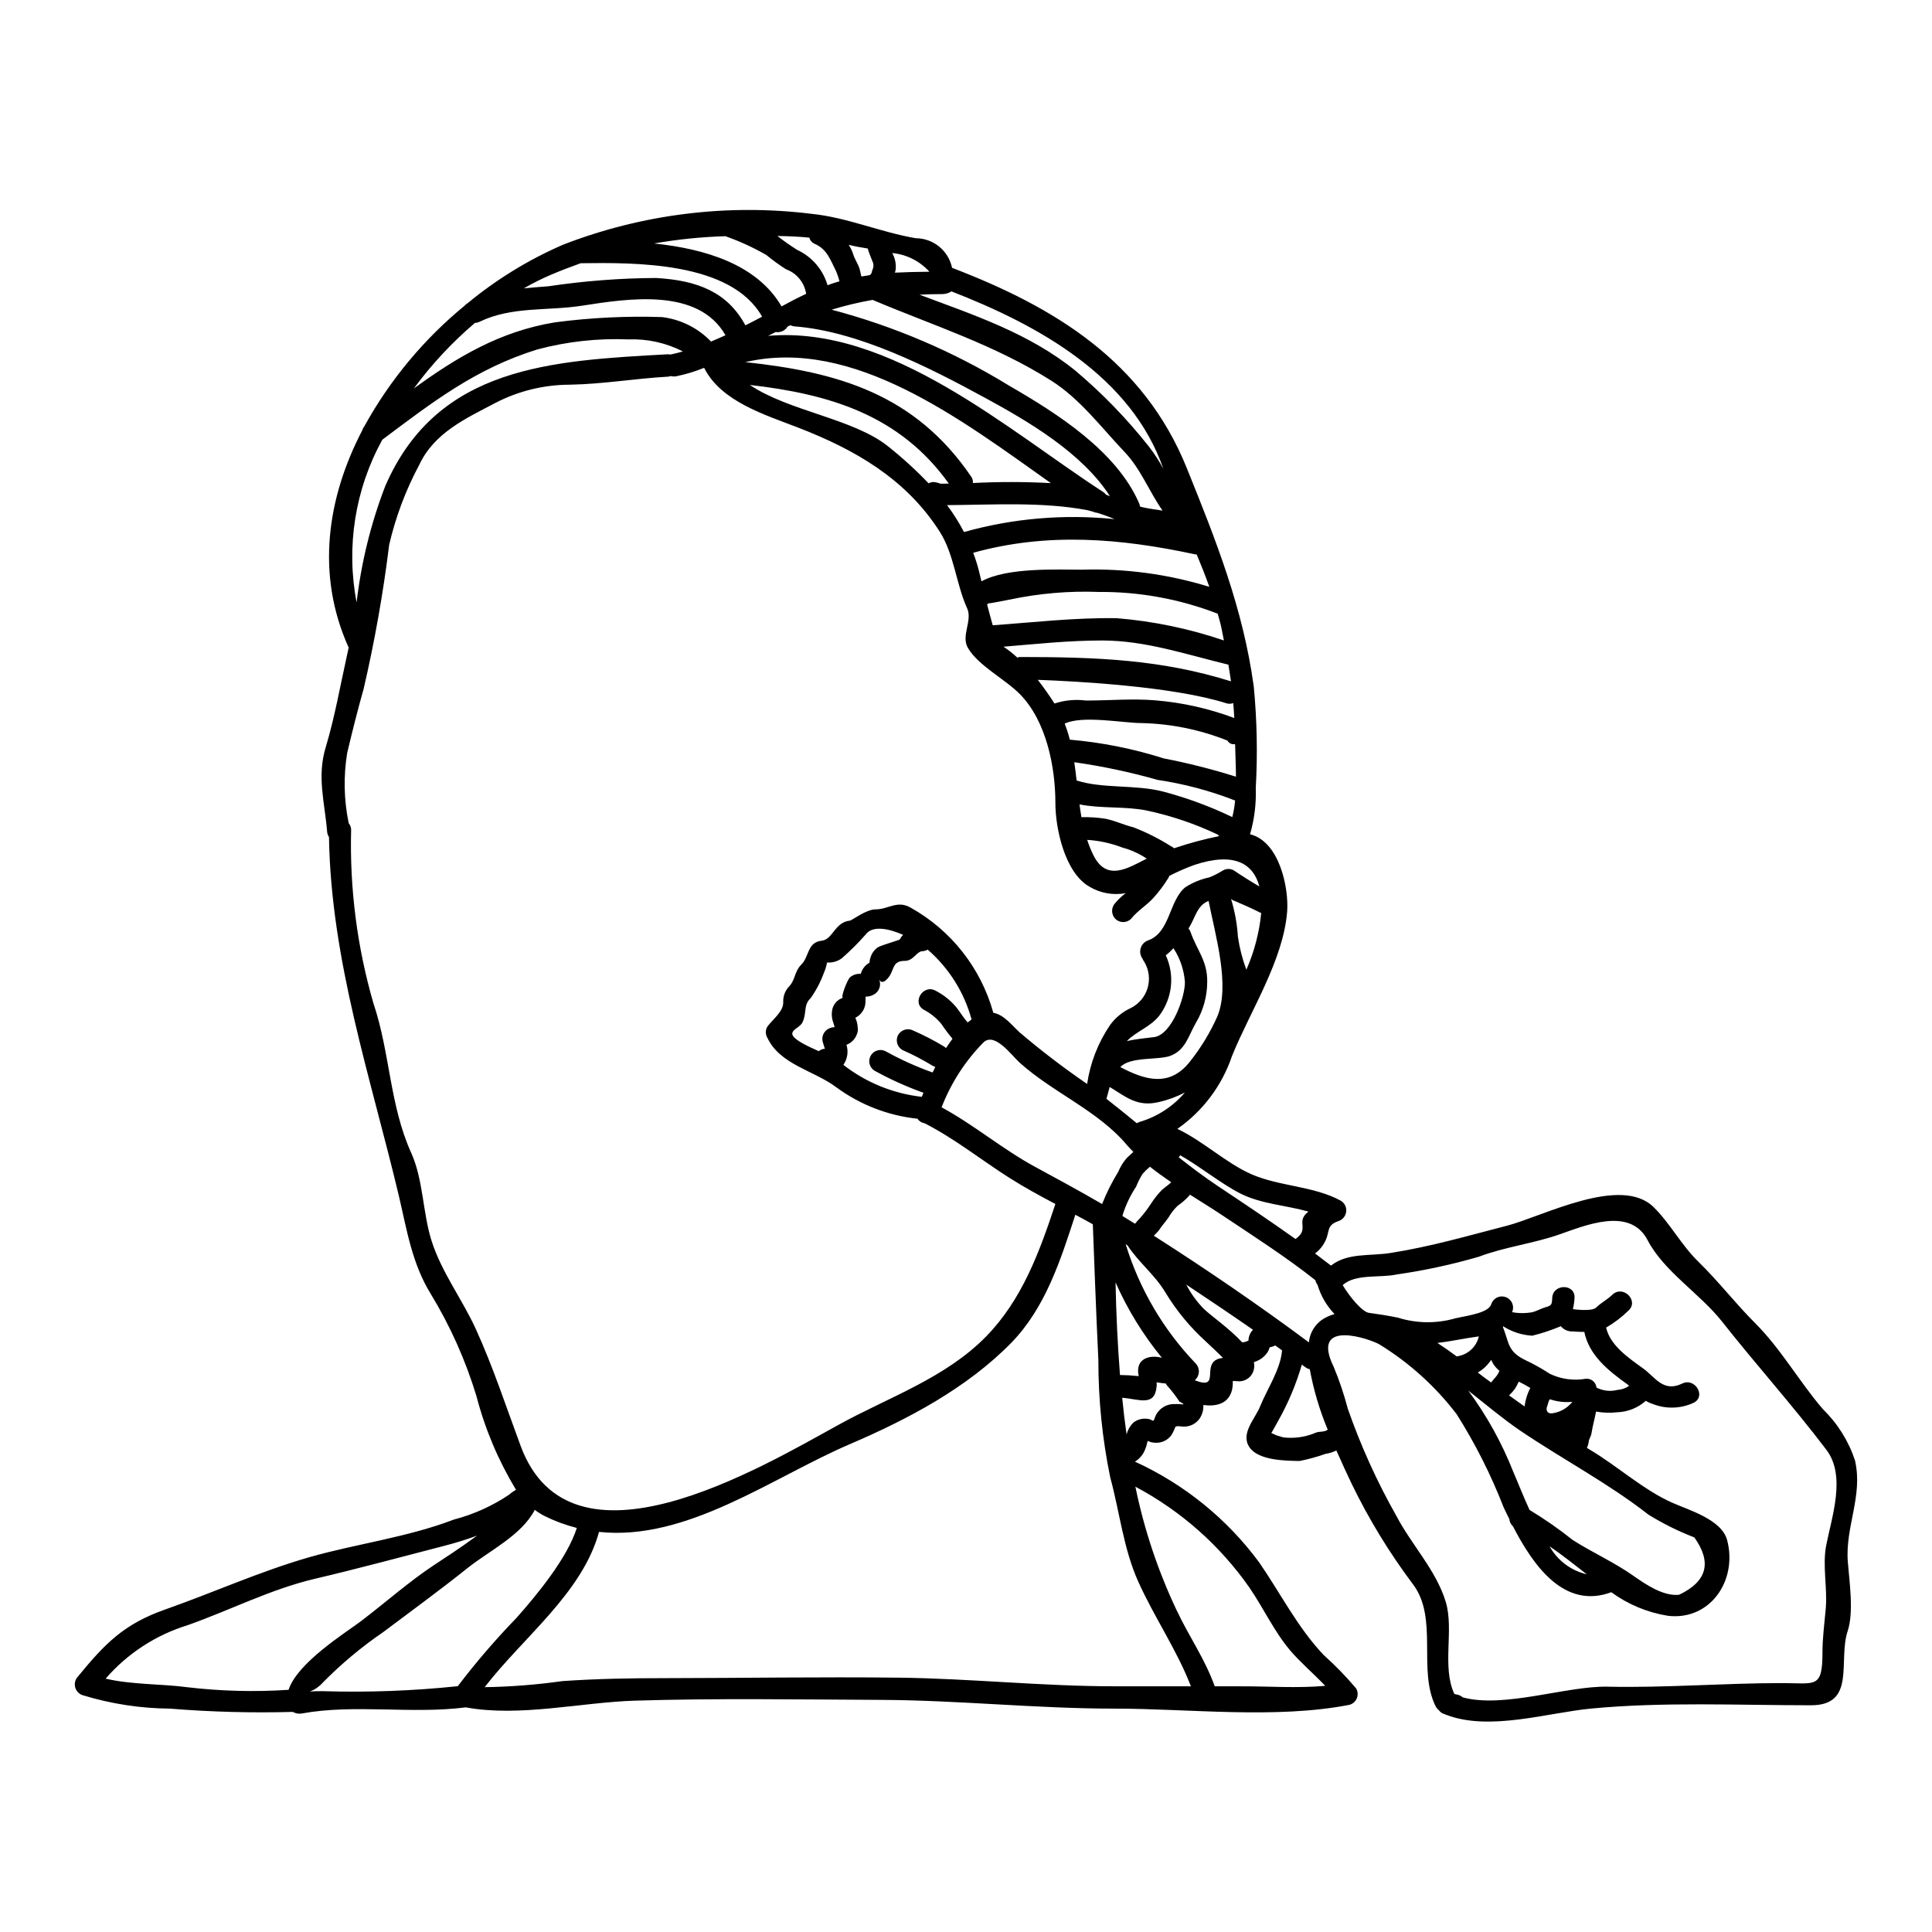<?xml version="1.0" encoding="UTF-8"?>
<!-- Uploaded to: SVG Repo, www.svgrepo.com, Generator: SVG Repo Mixer Tools -->
<svg fill="#000000" width="800px" height="800px" version="1.1" viewBox="144 144 512 512" xmlns="http://www.w3.org/2000/svg">
 <g>
  <path d="m367.4 408.41c-0.742 0 1.234-4.887 1.832-5.375l-0.004-0.004c0.793-0.691 1.832-1.035 2.883-0.949 0.34-1.262 1.172-2.328 2.312-2.961 0.016-0.402 0.086-0.797 0.211-1.18 0.293-1.133 0.961-2.133 1.898-2.832 0.953-0.641 5.816-1.93 5.949-2.184 0.211-0.445 0.508-0.848 0.871-1.18-3.707-1.621-8.055-2.602-9.906-0.129v-0.004c-1.992 2.269-4.133 4.402-6.406 6.387-1.125 0.789-2.488 1.172-3.863 1.078-0.18 0.973-0.473 1.922-0.871 2.828-0.863 2.352-2.031 4.574-3.477 6.617-1.969 1.828-0.977 3.938-2.16 6.406-0.926 1.969-5.66 2.394 0.102 5.609 1.34 0.742 2.777 1.391 4.219 2.031 0.453-0.387 1.023-0.613 1.621-0.641-0.059-0.133-0.109-0.273-0.152-0.414-0.129-0.488-0.285-0.953-0.438-1.441-0.332-1.293 0.223-2.652 1.367-3.344 1.797-1.078 2.082 0.285 1.492-1.594-0.402-1-0.539-2.082-0.395-3.148 0.176-1.664 1.316-3.07 2.914-3.578zm268.2 122.66c2.16 9.391-2.652 17.574-1.906 26.863 0.395 5.047 1.621 13.281-0.023 18.246-2.652 7.922 2.34 19.734-9.73 19.734-19.285 0-39.168-0.953-58.336 0.879-11.352 1.078-26.867 6.047-38.266 1.672l-0.262-0.078 0.027-0.027c-0.254-0.102-0.488-0.152-0.719-0.254-0.422-0.191-0.785-0.492-1.055-0.875-0.367-0.277-0.668-0.641-0.875-1.055-4.809-9.625 0.789-23.316-5.996-32.324v0.004c-6.266-8.344-11.715-17.27-16.266-26.66-1.258-2.625-2.648-5.637-4.039-8.801h0.004c-0.922 0.445-1.902 0.75-2.91 0.902-2.231 0.793-4.519 1.422-6.844 1.879-3.707-0.051-10.91-0.129-13.281-3.629-2.469-3.652 1.469-7.477 2.828-10.859 1.855-4.582 5.328-9.676 5.789-14.641 0-0.051 0.027-0.102 0.027-0.18-0.617-0.438-1.207-0.875-1.828-1.312l0.004-0.004c-0.453 0.254-0.953 0.418-1.469 0.488-0.105 0.422-0.27 0.828-0.488 1.211-0.531 0.824-1.246 1.52-2.086 2.031-0.516 0.293-1.059 0.535-1.621 0.723 0.164 0.66 0.156 1.352-0.023 2.008-0.477 1.98-2.379 3.281-4.398 3.012-0.516-0.027-0.875-0.051-1.156-0.051l-0.004-0.004c0.039 0.848-0.039 1.695-0.23 2.519-1.004 3.629-4.269 4.273-7.566 3.859v0.004c0.07 1.309-0.301 2.606-1.055 3.68-0.996 1.348-2.598 2.109-4.273 2.031-0.668 0-1.93-0.359-2.16 0.23-0.266 0.738-0.609 1.449-1.027 2.109-1.094 1.434-2.879 2.16-4.66 1.906-1.594-0.102-1.516-1.078-1.773 0.336h-0.004c-0.094 0.422-0.227 0.836-0.391 1.234-0.492 1.449-1.477 2.676-2.781 3.477 13.047 5.957 24.363 15.129 32.891 26.656 5.66 8.184 10.234 17.348 17.137 24.602 3.07 2.746 5.941 5.703 8.594 8.852 0.457 0.793 0.52 1.754 0.172 2.602s-1.066 1.484-1.949 1.73c-19.574 3.812-42.348 1.008-62.258 1.008-20.859 0-41.305-2.238-62.07-2.316-21.668-0.102-43.488-0.461-65.156 0.207-14.203 0.461-30.52 4.402-44.699 1.773-14.387 1.852-29.465-0.93-43.441 1.621-0.82 0.152-1.672 0.004-2.394-0.414-10.863 0.301-21.738 0.008-32.57-0.871-7.824-0.059-15.602-1.254-23.082-3.543-0.996-0.305-1.762-1.102-2.027-2.106-0.266-1.008 0.004-2.078 0.715-2.836 7.156-8.723 12.172-13.945 23.188-17.805 12.867-4.531 25.012-10.059 38.18-13.848 12.559-3.574 26.043-5.273 38.242-9.957 5.246-1.363 10.223-3.609 14.719-6.637 0.543-0.488 1.141-0.91 1.777-1.266-4.672-7.715-8.203-16.066-10.477-24.797-2.887-9.527-6.969-18.652-12.145-27.156-4.969-8.109-6.297-16.883-8.441-26.016-7.516-31.574-17.961-62.188-18.5-95.008v-0.004c-0.285-0.422-0.453-0.91-0.492-1.414-0.641-7.871-2.754-14.562-0.359-22.434 2.394-7.977 3.805-16.109 5.609-24.242 0.18-0.719 0.312-1.465 0.465-2.188v-0.004c-0.059-0.082-0.109-0.168-0.152-0.254-8.574-19.246-5.535-39.449 3.781-57.309 0.113-0.395 0.305-0.762 0.562-1.082 6.754-12.234 15.777-23.074 26.586-31.934 0.207-0.254 0.461-0.461 0.746-0.617 7.656-6.324 16.16-11.539 25.27-15.492 20.953-8.129 43.598-10.941 65.902-8.184 9.391 0.953 18.293 4.887 27.609 6.461 4.648 0.027 8.648 3.297 9.598 7.848 27.16 10.395 50.742 24.703 62.188 53.035 7.746 19.172 14.926 37.211 17.754 57.859h0.004c0.863 8.953 1.043 17.961 0.539 26.941 0.145 4.148-0.367 8.293-1.52 12.277 7.746 1.879 10.297 14.098 9.84 20.434-1.004 12.988-9.805 26.426-14.617 38.316-2.633 7.824-7.711 14.598-14.484 19.324 6.766 3.188 12.867 9.027 19.555 11.988 7.477 3.293 16.574 3.113 23.777 7.055 1.004 0.613 1.555 1.758 1.406 2.926-0.148 1.168-0.973 2.141-2.098 2.481-3.09 1.105-2.262 2.57-3.266 4.914l-0.004-0.004c-0.625 1.449-1.621 2.711-2.883 3.656 1.418 1.055 2.832 2.133 4.223 3.215 4.402-3.449 10.191-2.473 15.773-3.344 10.734-1.695 20.41-4.531 30.883-7.231 9.391-2.422 30.238-13.562 38.906-4.863 4.375 4.328 7.258 9.984 11.809 14.414 5.301 5.172 9.84 11.086 15.105 16.34 6.894 6.922 11.578 15.391 17.91 22.75l-0.004-0.004c3.887 3.785 6.801 8.453 8.5 13.605zm-7.644 22.516c1.469-7.617 5.324-18.398 0.078-25.344-8.828-11.66-18.633-22.547-27.641-33.969-5.789-7.387-15.414-13.281-19.762-21.617-4.66-8.957-16.496-3.914-23.441-1.496s-14.359 3.269-21.23 5.867v0.004c-7.172 2.086-14.48 3.664-21.875 4.723-4.246 0.949-10.961-0.262-14.258 2.828 1.852 3.062 5.144 7.086 6.945 7.332 2.574 0.363 5.172 0.746 7.719 1.285l0.004 0.004c4.625 1.445 9.559 1.586 14.258 0.414 2.289-0.746 8.699-1.285 10.168-3.453 0.012 0 0.023-0.012 0.023-0.027 0.102-0.141 0.18-0.297 0.23-0.465 0.465-1.547 2.086-2.438 3.641-2 1.555 0.434 2.477 2.035 2.074 3.598-0.051 0.152-0.129 0.309-0.18 0.461 1.801 0.34 3.652 0.34 5.453 0 1.133-0.309 2.16-0.926 3.293-1.258 1.746-0.516 1.797-0.617 1.906-2.547 0.203-3.781 6.125-3.781 5.902 0.023h0.004c-0.055 1.016-0.199 2.023-0.438 3.012 0.027 0 0.027-0.023 0.051-0.023 0.023 0 4.941 0.719 6.102-0.414 1.414-1.367 2.906-2.059 4.328-3.426 2.777-2.648 7.086 1.547 4.293 4.172h0.004c-1.789 1.766-3.793 3.297-5.969 4.555 1.055 4.723 5.969 8.055 9.754 10.781 3.238 2.289 5.348 6.512 10.418 4.043 3.426-1.648 6.434 3.449 2.988 5.117-3.426 1.582-7.356 1.684-10.859 0.281-0.629-0.191-1.227-0.469-1.777-0.824-2.078 1.863-4.75 2.938-7.539 3.039-1.887 0.211-3.789 0.152-5.656-0.18-0.359 1.93-0.902 3.809-1.207 5.766-0.129 0.824-0.617 1.363-0.719 2.16l-0.004 0.004c-0.074 0.586-0.238 1.156-0.488 1.695 0.285 0.18 0.562 0.363 0.848 0.516 7.234 4.297 14.168 10.656 21.797 14.023 4.328 1.934 13.07 4.43 14.512 9.883 2.832 10.758-4.527 21.383-15.668 20.074-5.434-0.867-10.586-3.008-15.027-6.25-12.508 4.629-20.691-7.086-26.066-17.477h-0.004c-0.547-0.504-0.883-1.191-0.953-1.93-0.543-1.055-1.055-2.109-1.52-3.113-3.34-8.598-7.504-16.852-12.43-24.648-5.606-7.348-12.516-13.602-20.379-18.453-2.289-1.418-18.555-7.129-12.25 5.812 1.52 3.641 2.781 7.383 3.781 11.199 3.418 9.797 7.707 19.266 12.816 28.293 4.043 7.746 10.574 14.461 13.121 22.828 2.266 7.41-1.078 17.215 2.289 24.445l0.953 0.23h0.004c0.473 0.109 0.906 0.344 1.262 0.672 10.859 2.984 27.582-3.062 38.367-2.828 15.352 0.336 30.906-0.953 46.344-0.953 8.801 0 10.629 1.543 10.629-8.184 0-3.836 0.539-7.797 0.875-11.578 0.469-5.477-0.922-11.344 0.105-16.672zm-38.934 13.023c7.387-3.543 8.699-8.57 3.992-15.184h-0.004c-4.227-1.629-8.293-3.644-12.145-6.023-10.656-8.336-22.93-14.77-34.125-22.359-4.371-2.984-8.953-6.82-13.637-10.523l-0.004-0.004c4.894 6.613 8.898 13.836 11.914 21.488 1.055 2.363 2.496 6.152 4.328 10.141h0.004c3.981 2.41 7.809 5.074 11.449 7.977 5.301 3.371 11.02 5.902 16.16 9.543 3.293 2.305 7.949 5.445 12.066 4.957zm-13.277-55.379c-0.117-0.102-0.238-0.195-0.363-0.285-5.273-3.781-10.234-7.769-11.527-13.973-1.645 0-2.961-0.129-2.961-0.129-1.25 0.09-2.465-0.426-3.266-1.391-0.078 0.027-0.152 0.078-0.23 0.102l-0.004 0.004c-2.379 0.992-4.828 1.801-7.332 2.418-2.727-0.16-5.363-1.012-7.672-2.473-0.055 0.031-0.098 0.078-0.125 0.133 0.512 1.258 0.902 2.598 1.34 3.914 1.055 3.215 3.113 4.191 5.902 5.512v-0.004c1.805 0.918 3.555 1.93 5.25 3.035 2.973 1.414 6.309 1.863 9.551 1.285 1.406-0.098 2.637 0.938 2.777 2.344 1.715 0.883 3.691 1.102 5.559 0.617 1.117-0.066 2.191-0.445 3.102-1.098zm-15.055 4.269c-1.996 0.195-4.008-0.031-5.906-0.668-0.055 0.051-0.117 0.094-0.18 0.129-0.105 0.207-0.191 0.422-0.258 0.641-0.078 0.336-0.203 0.668-0.309 1.031-0.414 1.004-0.078 1.969 1.156 1.93h0.004c2.16-0.25 4.137-1.348 5.492-3.051zm-6.051 38.266c2.094 3.766 5.684 6.469 9.883 7.441-3.293-2.539-6.539-5.16-9.883-7.43zm-6.176-39.191c0.266-0.953 0.625-1.875 1.082-2.754-0.977-0.598-1.98-1.148-3.012-1.645-0.02-0.004-0.035-0.012-0.051-0.027-0.297 0.684-0.652 1.34-1.055 1.969-0.449 0.605-0.957 1.164-1.52 1.672 1.367 0.98 2.754 1.969 4.117 2.938 0.09-0.723 0.238-1.438 0.438-2.141zm-8.234-5.484v0.004c0.492-0.531 0.879-1.148 1.133-1.828-0.609-0.492-1.137-1.074-1.574-1.723-0.23-0.367-0.43-0.754-0.59-1.156-0.129 0.18-0.262 0.359-0.395 0.516-0.84 1.156-1.922 2.121-3.168 2.828 1.18 0.926 2.363 1.828 3.543 2.648 0.324-0.445 0.672-0.871 1.051-1.273zm-9.777-5.711v0.004c2.699-0.496 4.844-2.551 5.457-5.223-4.219 0.566-7.566 1.363-10.988 1.723 1.723 1.129 3.449 2.344 5.117 3.578h-0.004c0.137-0.035 0.277-0.059 0.418-0.066zm-34.949-10.32v0.004c0.695-0.344 1.418-0.621 2.164-0.824-2.102-2.184-3.648-4.84-4.504-7.746-0.289-0.359-0.492-0.785-0.59-1.234-7.516-5.996-16.75-11.914-24.758-17.266-2.547-1.695-5.481-3.5-8.465-5.402l-0.152 0.23-0.004-0.004c-0.926 1.031-1.969 1.945-3.113 2.731-0.949 0.914-1.766 1.961-2.418 3.113-0.852 1.18-1.777 2.215-2.574 3.426-0.336 0.465-0.875 0.902-1.316 1.391 13.949 8.902 27.844 18.402 41.098 28.258l0.004-0.004c0.266-2.879 2.027-5.406 4.629-6.656zm-2.727 30.57c1.105-0.336 2.109-0.051 3.09-0.742-2.156-5.156-3.754-10.531-4.762-16.031-0.43-0.086-0.836-0.27-1.18-0.543-0.312-0.23-0.617-0.438-0.93-0.668-1.504 5.203-3.613 10.211-6.277 14.926-0.566 1.055-1.207 2.137-1.801 3.219h-0.004c0.418 0.148 0.824 0.328 1.215 0.539 0.641 0.203 1.281 0.395 1.93 0.59h-0.004c2.969 0.355 5.981-0.086 8.723-1.273zm-2.133-58.465c0.051-0.023 0.074-0.051 0.125-0.078-6.023-1.695-12.633-2.004-18.191-4.859-5.019-2.574-10.371-6.977-15.801-10.062l-0.395 0.543c3.371 2.648 6.816 5.25 10.367 7.617 6.769 4.504 13.777 9.188 20.562 14.023 3.894-2.68-0.039-4.492 3.332-7.168zm-17.68 125.73c7-0.027 14.957 0.539 22.234-0.129-3.012-3.188-6.59-6.199-9.316-9.418-4.246-5.019-7.086-11.27-10.809-16.672v-0.004c-7.816-11.152-18.16-20.297-30.184-26.684 2.312 11.301 5.973 22.281 10.91 32.707 3.375 7.152 7.477 12.84 10.117 20.199zm5.273-204.94c-0.102-0.051-0.227-0.078-0.336-0.129-2.394-1.234-4.723-2.211-7.18-3.266h0.004c-0.18-0.09-0.344-0.203-0.488-0.336 1 3.262 1.613 6.633 1.824 10.039 0.434 2.977 1.184 5.902 2.238 8.723 2.102-4.777 3.43-9.852 3.938-15.043zm-3.293 112.53c0.156-0.785 0.543-1.512 1.109-2.082-5.84-4.066-11.762-8.031-17.68-11.969 1.223 2.367 2.789 4.535 4.656 6.438 1.969 1.879 6.848 5.25 10.141 8.852h-0.004c0.492-0.004 0.977-0.117 1.418-0.336 0.566-0.32 0.129 0.168 0.359-0.914zm-3.91-123.78c2.211 1.492 4.426 2.883 6.715 4.219-1.574-5.945-6.512-9.266-17.289-5.688v0.004c-2.25 0.82-4.441 1.781-6.566 2.879-0.074 0.156-0.125 0.312-0.227 0.492h-0.004c-1.211 1.988-2.617 3.848-4.195 5.559-1.801 1.906-4.066 3.238-5.711 5.324-1.156 1.16-3.035 1.16-4.195 0-1.121-1.172-1.121-3.019 0-4.195 0.82-0.961 1.746-1.832 2.758-2.598-3.344 0.621-6.797-0.012-9.699-1.773-6.461-3.781-8.93-15.391-8.93-22.105 0-9.496-2.363-21.648-9.34-28.797-3.938-4.043-11.039-7.543-13.848-12.328-1.879-3.242 1.285-7.231-0.203-10.496-2.91-6.406-3.426-14.258-7.231-20.254-8.938-14.051-22.523-21.805-37.543-27.625-8.621-3.344-20.469-6.894-24.91-15.828v-0.023l-0.004 0.004c-2.387 0.973-4.856 1.723-7.383 2.238-0.477 0.09-0.969 0.07-1.441-0.051-0.211 0.066-0.426 0.121-0.645 0.152-8.801 0.488-17.215 1.969-26.066 2.133-6.898 0.004-13.695 1.664-19.816 4.844-7.797 4.117-16.16 7.848-20.176 16.441-3.57 6.668-6.242 13.781-7.949 21.152-1.586 12.836-3.844 25.578-6.766 38.176-1.574 5.559-3.012 11.297-4.348 16.926h-0.004c-1.016 6.199-0.883 12.531 0.395 18.68 0.414 0.488 0.645 1.113 0.641 1.754-0.402 15.531 1.586 31.035 5.906 45.961 4.43 13.094 4.273 26.965 10.012 39.629 3.238 7.18 3.035 15.957 5.43 23.418 2.703 8.387 8.082 15.352 11.711 23.312 4.555 9.984 8.082 20.766 11.887 31.008 13.281 35.691 63.254 5.902 84.328-5.711 13.23-7.285 28.207-12.328 38.965-23.316 9.543-9.727 14.168-22.387 18.398-35.148-4.141-2.188-8.266-4.43-12.223-6.949-7.566-4.809-14.488-10.395-22.434-14.438l-0.004-0.004c-0.773-0.121-1.461-0.559-1.902-1.207-7.797-0.824-15.23-3.711-21.539-8.363-5.902-4.426-14.852-5.945-18.219-13.07v-0.004c-0.555-0.914-0.555-2.062 0-2.981 1.574-2.109 4.371-4.043 4.195-6.668-0.02-1.402 0.484-2.758 1.414-3.809 1.906-1.934 1.441-4.016 3.426-6 2.082-2.109 1.516-5.863 5.352-6.277 3.008-0.336 3.398-4.887 7.477-5.324 0.562-0.051 4.242-2.988 6.867-2.988 3.293 0 5.688-2.496 9.215-0.461v0.004c10.742 5.981 18.641 16.02 21.926 27.867 2.805 0.492 4.863 3.269 6.977 5.199h-0.004c5.723 4.859 11.691 9.422 17.887 13.664 0.82-5.609 2.906-10.957 6.098-15.645 1.402-1.922 3.269-3.453 5.43-4.457 2.156-1.059 3.777-2.961 4.477-5.258 0.703-2.293 0.422-4.777-0.773-6.859-0.234-0.309-0.426-0.645-0.566-1.004-0.582-0.797-0.758-1.82-0.477-2.762 0.285-0.945 0.992-1.703 1.918-2.047 5.902-2.035 5.562-10.523 9.883-14.078v-0.004c1.969-1.258 4.148-2.156 6.438-2.648 1.242-0.5 2.438-1.113 3.57-1.824 0.91-0.531 2.035-0.523 2.938 0.02zm0.512-24.859c-0.023-3.113-0.176-6.125-0.227-8.621h-0.492v0.004c-0.645-0.008-1.23-0.379-1.516-0.953-7.301-2.918-15.07-4.496-22.934-4.656-4.629 0-15.594-2.113-20.223 0.152 0.543 1.387 1 2.805 1.363 4.25 8.434 0.723 16.762 2.383 24.832 4.949 6.484 1.258 12.895 2.879 19.195 4.867zm-0.438-15.543c-0.074-1.34-0.176-2.648-0.285-3.988l0.004 0.004c-0.59 0.238-1.25 0.254-1.852 0.051-14.051-4.453-39.422-5.816-49.949-6.203 1.645 2.109 3.148 4.269 4.426 6.277 2.684-0.887 5.535-1.156 8.336-0.789 6.074 0 12.406-0.566 18.453-0.051 7.141 0.594 14.16 2.172 20.867 4.688zm-0.539 26.25c0.363-1.445 0.613-2.914 0.75-4.398-6.621-2.594-13.512-4.426-20.543-5.469-7.246-2.062-14.621-3.625-22.078-4.684 0.23 1.594 0.438 3.215 0.617 4.836 6.977 2.238 15.719 1.031 23.008 2.961 6.281 1.664 12.391 3.922 18.246 6.742zm-0.336-35.977c-0.203-1.469-0.465-2.938-0.691-4.43-11.145-2.676-21.926-6.406-33.457-6.406-8.902 0-17.449 0.93-26.145 1.648l0.004 0.004c1.309 0.859 2.539 1.832 3.68 2.906 0.176-0.113 0.379-0.176 0.59-0.18 20.512 0.008 37.496 0.656 56.023 6.449zm-1.879-10.836c-0.262-1.18-0.465-2.418-0.719-3.602-0.254-1.184-0.617-2.344-0.93-3.5l0.004 0.004c-10.039-3.887-20.723-5.844-31.488-5.766-7.945-0.305-15.895 0.379-23.672 2.035 0.152-0.051-5.789 1.18-5.562 0.953-0.125 0.117-0.254 0.23-0.395 0.332 0.488 1.852 1.004 3.805 1.492 5.512 11.02-0.789 21.516-2.035 32.84-1.879 9.684 0.785 19.234 2.769 28.434 5.902zm-1.211 190.3 0.004 0.004c0.316-0.098 0.645-0.16 0.977-0.176-1.492-1.496-3.039-2.938-4.582-4.375l0.004-0.004c-4.184-3.785-7.789-8.16-10.707-12.988-2.828-4.723-7.129-7.977-10.008-12.43-0.152-0.125-0.336-0.23-0.516-0.359 3.637 11.883 10.02 22.742 18.633 31.703 0.547 0.617 0.82 1.43 0.762 2.254-0.059 0.82-0.445 1.586-1.074 2.121 7.106 2.781 1.496-4.391 6.512-5.758zm-0.051-138.45v0.004c-0.117-0.125-0.227-0.258-0.332-0.395-6.023-2.871-12.367-5.019-18.895-6.406-5.738-1.156-12.043-0.461-17.781-1.621 0.152 1.133 0.309 2.266 0.516 3.398v-0.004c2.133-0.055 4.269 0.082 6.379 0.414 2.574 0.516 4.836 1.645 7.383 2.262 3.477 1.344 6.809 3.023 9.957 5.016 0.301 0.137 0.578 0.32 0.82 0.543 3.914-1.328 7.906-2.402 11.953-3.219zm-0.539 47.918c3.543-8.266-0.465-21.566-2.262-30.754-3.148 1.207-3.543 4.633-5.328 7.309v0.004c0.254 0.285 0.445 0.617 0.566 0.977 1.75 4.969 4.481 7.566 4.402 13.23h-0.004c-0.016 3.789-1.043 7.5-2.981 10.758-1.969 3.371-2.754 7.359-6.922 8.824-3.148 1.105-10.547 0.129-13.121 2.934 6.356 3.344 12.988 5.535 18.477-1.492h-0.004c2.875-3.617 5.285-7.582 7.176-11.797zm-2.059-113.98c-1.027-2.883-2.16-5.738-3.344-8.57v0.008c-0.18-0.012-0.363-0.039-0.539-0.078-19.711-4.223-38.984-5.867-58.699-0.395v0.004c0.773 2.019 1.391 4.09 1.855 6.203 0.051 0.23 0.152 0.691 0.336 1.363 6.816-3.754 20.148-3.086 26.711-3.086l-0.004-0.004c11.402-0.348 22.785 1.188 33.684 4.547zm-25.133 291.36h20.25c-3.707-9.602-9.727-18.32-13.949-27.715-3.938-8.727-4.941-18.5-7.434-27.641v0.004c-2.109-10.254-3.164-20.695-3.148-31.164-0.543-10.883-1.285-30.98-1.469-35.926-1.52-0.848-3.062-1.695-4.633-2.519-3.938 12.094-7.949 24.68-16.984 33.941-11.762 11.992-27.277 20.203-42.691 26.816-20.613 8.824-43.234 25.785-66.547 23.289-4.481 16.262-20.102 27.895-30.309 41.148h0.004c6.871-0.105 13.727-0.641 20.531-1.602 9.055-0.641 18.246-0.789 27.328-0.789 20.59-0.027 41.176-0.363 61.738-0.129 19.168 0.215 38.023 2.285 57.312 2.285zm10.445-172.03c4.785-0.617 8.266-10.734 8.211-14.59-0.23-3.203-1.277-6.297-3.039-8.98-0.621 0.684-1.301 1.312-2.031 1.875 1.199 2.602 1.664 5.481 1.344 8.324-0.324 2.848-1.422 5.551-3.172 7.812-2.519 3.035-6.023 4.016-8.488 6.613 2.309-0.551 4.828-0.758 7.172-1.066zm7.086 97.27c1.055 0.18 0.953-0.051-0.312-0.668-0.977-1.5-2.066-2.918-3.266-4.246-0.152-0.164-0.273-0.355-0.359-0.562-0.746-0.078-1.469-0.156-2.215-0.285-0.074 0-0.152-0.027-0.23-0.027h-0.004c0.059 0.402 0.059 0.809 0 1.211-0.539 5.25-4.555 3.269-9.109 2.859 0.309 3.266 0.695 6.488 1.156 9.703l0.004-0.004c0.309-1.156 0.91-2.211 1.75-3.062 1.035-0.832 2.363-1.211 3.684-1.055 1.414 0.051 1.574 1.156 1.969-0.027h-0.004c0.641-2.168 2.562-3.707 4.816-3.859 0.727-0.039 1.387-0.004 2.109-0.004zm1.156-82.629c-2.148 1.129-4.43 1.977-6.793 2.523-5.84 1.465-8.852-1.34-13.176-3.965-0.285 1.027-0.566 2.082-0.852 3.148 2.699 2.113 5.375 4.269 8.031 6.461 0.254-0.137 0.516-0.258 0.789-0.355 4.676-1.379 8.844-4.098 11.988-7.824zm-6.047 25.785c0.789-0.719 1.645-1.234 2.394-1.969-1.969-1.34-3.859-2.699-5.637-4.117v0.004c-0.695 0.562-1.34 1.18-1.93 1.852-0.695 1.09-1.281 2.246-1.75 3.449-1.531 2.297-2.723 4.801-3.543 7.434-0.027 0.129-0.051 0.207-0.078 0.312 1.105 0.691 2.238 1.363 3.344 2.059 0.367-0.469 0.762-0.918 1.184-1.34 1.133-1.262 2.164-2.613 3.086-4.043 0.844-1.312 1.824-2.539 2.918-3.652zm-6.215 49.398c-1.004-4.246 2.312-5.816 6.125-4.863-4.977-6.07-9.105-12.789-12.277-19.969 0.156 8.207 0.543 16.418 1.18 24.551l0.004-0.004c1.512 0.008 3.023 0.094 4.527 0.258 0.148 0.023 0.293 0.031 0.441 0.027zm2.676-246.35c1.445 1.855 2.727 3.832 3.836 5.906-8.516-24.602-33.328-38.137-56.152-47.016-0.75 0.484-1.625 0.734-2.519 0.719-2.008 0-3.988 0.051-5.949 0.156 14.414 5.402 29.078 10.215 41.328 20.148h0.004c7.141 6.027 13.66 12.758 19.453 20.086zm-1.699 16.082c1.75 0.395 3.543 0.645 5.328 0.902-3.543-5.043-5.789-11.062-10.09-15.566-6.125-6.434-11.762-14.027-19.352-18.836-15.129-9.574-31.211-14.59-47.398-21.434l0.004-0.004c-3.672 0.645-7.301 1.512-10.863 2.598 16.59 4.379 32.445 11.168 47.066 20.148 12.594 7.285 28.512 17.32 34.484 31.293 0.086 0.242 0.156 0.492 0.207 0.746zm1.133 93.129c-0.336-0.23-0.719-0.438-1.055-0.668-1.711-1.012-3.559-1.781-5.481-2.289-2.961-1.137-6.074-1.812-9.238-2.008 0.434 1.359 0.969 2.684 1.598 3.965 3.5 7.18 9.109 3.578 14.176 1.004zm-3.543 77.715c-0.59-0.594-1.18-1.18-1.695-1.801-7.668-9.137-19.582-13.871-28.41-21.82-2.137-1.906-6.613-8.211-9.602-5.402h0.004c-4.844 4.918-8.629 10.777-11.117 17.215 8.723 4.723 16.211 11.168 25.012 15.902 5.902 3.191 11.762 6.383 17.523 9.73 1.172-2.961 2.602-5.812 4.273-8.523 0.555-1.336 1.32-2.578 2.266-3.676 0.605-0.566 1.199-1.082 1.766-1.621zm-7.238-174.16c0.359 0.129 0.691 0.285 1.027 0.395-7.434-11.578-21.844-19.941-33.145-26.094-14.746-8.031-33.605-17.625-50.41-18.895l0.004 0.004c-0.387-0.035-0.762-0.141-1.109-0.312-0.254 0.102-0.512 0.23-0.742 0.336h-0.004c-0.652 1.086-1.898 1.668-3.148 1.465-0.059 0.031-0.117 0.055-0.18 0.078-0.59 0.285-1.207 0.617-1.828 0.93 32.426-2.805 63.762 25.191 88.707 41.328v-0.004c0.32 0.203 0.602 0.465 0.828 0.77zm2.262 6.484 0.004-0.004c-1.504-0.637-3.043-1.195-4.606-1.672-0.395-0.031-0.777-0.133-1.133-0.305-0.488-0.129-0.977-0.285-1.469-0.395-11.785-2.262-25.008-1.418-37.184-1.34 1.684 2.254 3.18 4.637 4.481 7.129 12.969-3.633 26.508-4.793 39.91-3.418zm-37.547-9.574h0.004c6.883-0.352 13.781-0.344 20.664 0.027-23.648-16.727-52.289-38.754-80.984-32.062 24.629 2.621 44.957 8.516 59.805 30.262v-0.004c0.387 0.508 0.57 1.141 0.516 1.777zm-1.355 142.94c0.336-0.285 0.668-0.539 1.004-0.789h-0.004c-1.953-7.184-6.004-13.625-11.629-18.5-0.414 0.25-0.883 0.395-1.367 0.414-1.621 0.051-2.344 2.574-4.723 2.574-2.961 0-2.805 1.828-3.809 3.676-0.312 0.566-1.969 2.988-2.934 1.316 0.625 1.57-0.105 3.352-1.648 4.035-0.609 0.312-1.285 0.465-1.969 0.438 0 0.285 0 0.617-0.027 1.082 0.086 1.875-0.93 3.625-2.598 4.481-0.051 0.023-0.078 0.023-0.102 0.051 0.355 0.734 0.566 1.527 0.617 2.344 0.152 0.777 0.043 1.582-0.312 2.289-0.496 1.168-1.453 2.082-2.648 2.519 0.562 1.809 0.262 3.773-0.82 5.328 6.016 4.684 13.211 7.613 20.789 8.469 0.129-0.363 0.285-0.719 0.438-1.082-4.492-1.602-8.848-3.566-13.02-5.871-1.332-0.867-1.742-2.625-0.938-3.996 0.805-1.367 2.543-1.859 3.945-1.121 3.984 2.211 8.141 4.09 12.43 5.613 0.23-0.492 0.465-0.98 0.719-1.469h0.004c-0.254-0.074-0.492-0.176-0.723-0.309-2.578-1.574-5.262-2.977-8.027-4.191-1.406-0.828-1.879-2.637-1.055-4.043 0.844-1.379 2.629-1.844 4.043-1.055 2.769 1.215 5.461 2.606 8.051 4.168 0.199 0.125 0.379 0.273 0.539 0.441 0.566-0.852 1.133-1.672 1.723-2.473h0.004c-1.059-1.258-2.047-2.57-2.961-3.938-1.258-1.523-2.809-2.781-4.555-3.707-3.371-1.773-0.395-6.894 2.988-5.117 2.062 1.051 3.894 2.492 5.402 4.246 1.082 1.281 1.957 2.953 3.172 4.176zm-7.231-142.76c0.719 0 1.465 0 2.211-0.023-13.047-18.246-31.703-23.727-52.742-26.148 10.445 7.027 27.48 8.902 36.695 16.316 3.777 3.004 7.344 6.262 10.676 9.754 0.375-0.199 0.789-0.312 1.211-0.336 0.668 0.031 1.328 0.18 1.949 0.438zm-2.938-56.176c-2.551-2.82-6.066-4.59-9.855-4.953 0.766 1.352 1.082 2.91 0.902 4.457-0.051 0.254-0.129 0.488-0.18 0.742 2.957-0.141 5.996-0.219 9.133-0.246zm-14.957-0.824v0.004c0.23-0.695 0.156-1.449-0.203-2.086-0.438-1.133-0.875-2.137-1.18-3.242-1.879-0.309-3.543-0.59-4.684-0.902l-0.359-0.074h-0.004c0.508 0.762 0.906 1.594 1.184 2.465 0.395 1.367 1.285 2.523 1.699 3.891 0.102 0.336 0.285 1.312 0.465 2.031 0.789-0.129 1.516-0.254 2.262-0.359 0.117-0.156 0.25-0.305 0.395-0.441 0.027-0.102 0.051-0.176 0.102-0.336v0.004c0.074-0.324 0.176-0.641 0.305-0.949zm-8.875 3.371c-0.25-0.996-0.586-1.969-1.004-2.906-1.469-2.883-2.266-5.531-5.484-7-0.738-0.281-1.297-0.902-1.492-1.672-2.805-0.285-5.609-0.395-8.465-0.438 1.676 1.316 3.418 2.543 5.223 3.68 3.918 1.805 6.859 5.223 8.055 9.367 1.035-0.387 2.09-0.746 3.148-1.031zm-8.828 3.316v0.004c-0.457-3-2.523-5.508-5.379-6.535-1.801-1.16-3.539-2.426-5.199-3.781-3.453-1.98-7.082-3.644-10.836-4.969-6.336 0.195-12.648 0.84-18.891 1.93 13.484 1.418 27.254 5.512 33.785 16.676 2.176-1.184 4.359-2.332 6.5-3.32zm-16.082 8.34c1.492-0.746 2.934-1.52 4.402-2.289-8.266-14.668-33.852-14.336-47.969-14.168h-0.102c-2.574 0.926-5.172 1.906-7.824 3.035h-0.004c-2.488 1.066-4.91 2.277-7.254 3.629 2.133-0.203 4.328-0.395 6.613-0.566 9.422-1.406 18.934-2.137 28.461-2.184 11.07 0.633 18.918 3.797 23.652 12.547zm-9.133 4.301c1.285-0.543 2.574-1.082 3.836-1.672-7.234-12.637-25.66-9.754-38.039-7.824-9.082 1.418-18.551 0.129-27.066 4.219-0.398 0.203-0.836 0.32-1.285 0.336-6.055 5.141-11.488 10.969-16.191 17.367 11.246-8.156 22.699-15.129 37.441-17.523h0.004c9.383-1.234 18.848-1.699 28.309-1.387 4.949 0.598 9.539 2.891 12.992 6.484zm-10.781 3.449c1.105-0.207 2.211-0.516 3.316-0.828-4.457-2.281-9.426-3.383-14.434-3.188-8.152-0.336-16.309 0.566-24.188 2.676-16.344 5.094-27.691 13.922-41.02 23.902l-0.004 0.004c-7.231 13.141-9.641 28.398-6.816 43.129 1.227-10.562 3.777-20.93 7.598-30.855 13.844-31.883 44.234-33.219 75.035-34.922v0.004c0.172 0.012 0.344 0.035 0.512 0.078zm-40.812 334.84c5.481-6.176 13.457-15.828 16.031-23.879-2.941-0.746-5.797-1.801-8.52-3.148-0.922-0.469-1.801-1.02-2.625-1.648-3.5 6.769-12.066 10.836-17.805 15.418-7.309 5.84-14.902 11.371-22.363 16.984v-0.004c-5.766 3.941-11.133 8.434-16.031 13.406-0.922 1.039-2.078 1.84-3.371 2.344 0.789-0.078 1.828-0.102 3.215-0.102 12 0.375 24.012-0.066 35.949-1.316 4.809-6.32 9.992-12.348 15.52-18.055zm-21.617-14.168c2.262-1.492 6.816-4.43 11.195-7.668-2.945 1.078-5.945 2.004-8.984 2.777-11.27 2.906-22.52 5.969-33.852 8.621-11.836 2.777-22.492 8.312-33.852 12.328h0.004c-8.43 2.594-15.965 7.504-21.742 14.168 6.945 1.621 14.773 1.363 21.59 2.262v0.004c8.922 1.055 17.926 1.289 26.891 0.695 2.394-7.231 15.055-15.078 19.121-18.141 6.582-4.996 12.734-10.5 19.629-15.055z"/>
  <path d="m391.49 271.73c-0.078 0-0.102 0.027-0.18 0.027s-0.152-0.027-0.254-0.027z"/>
 </g>
</svg>